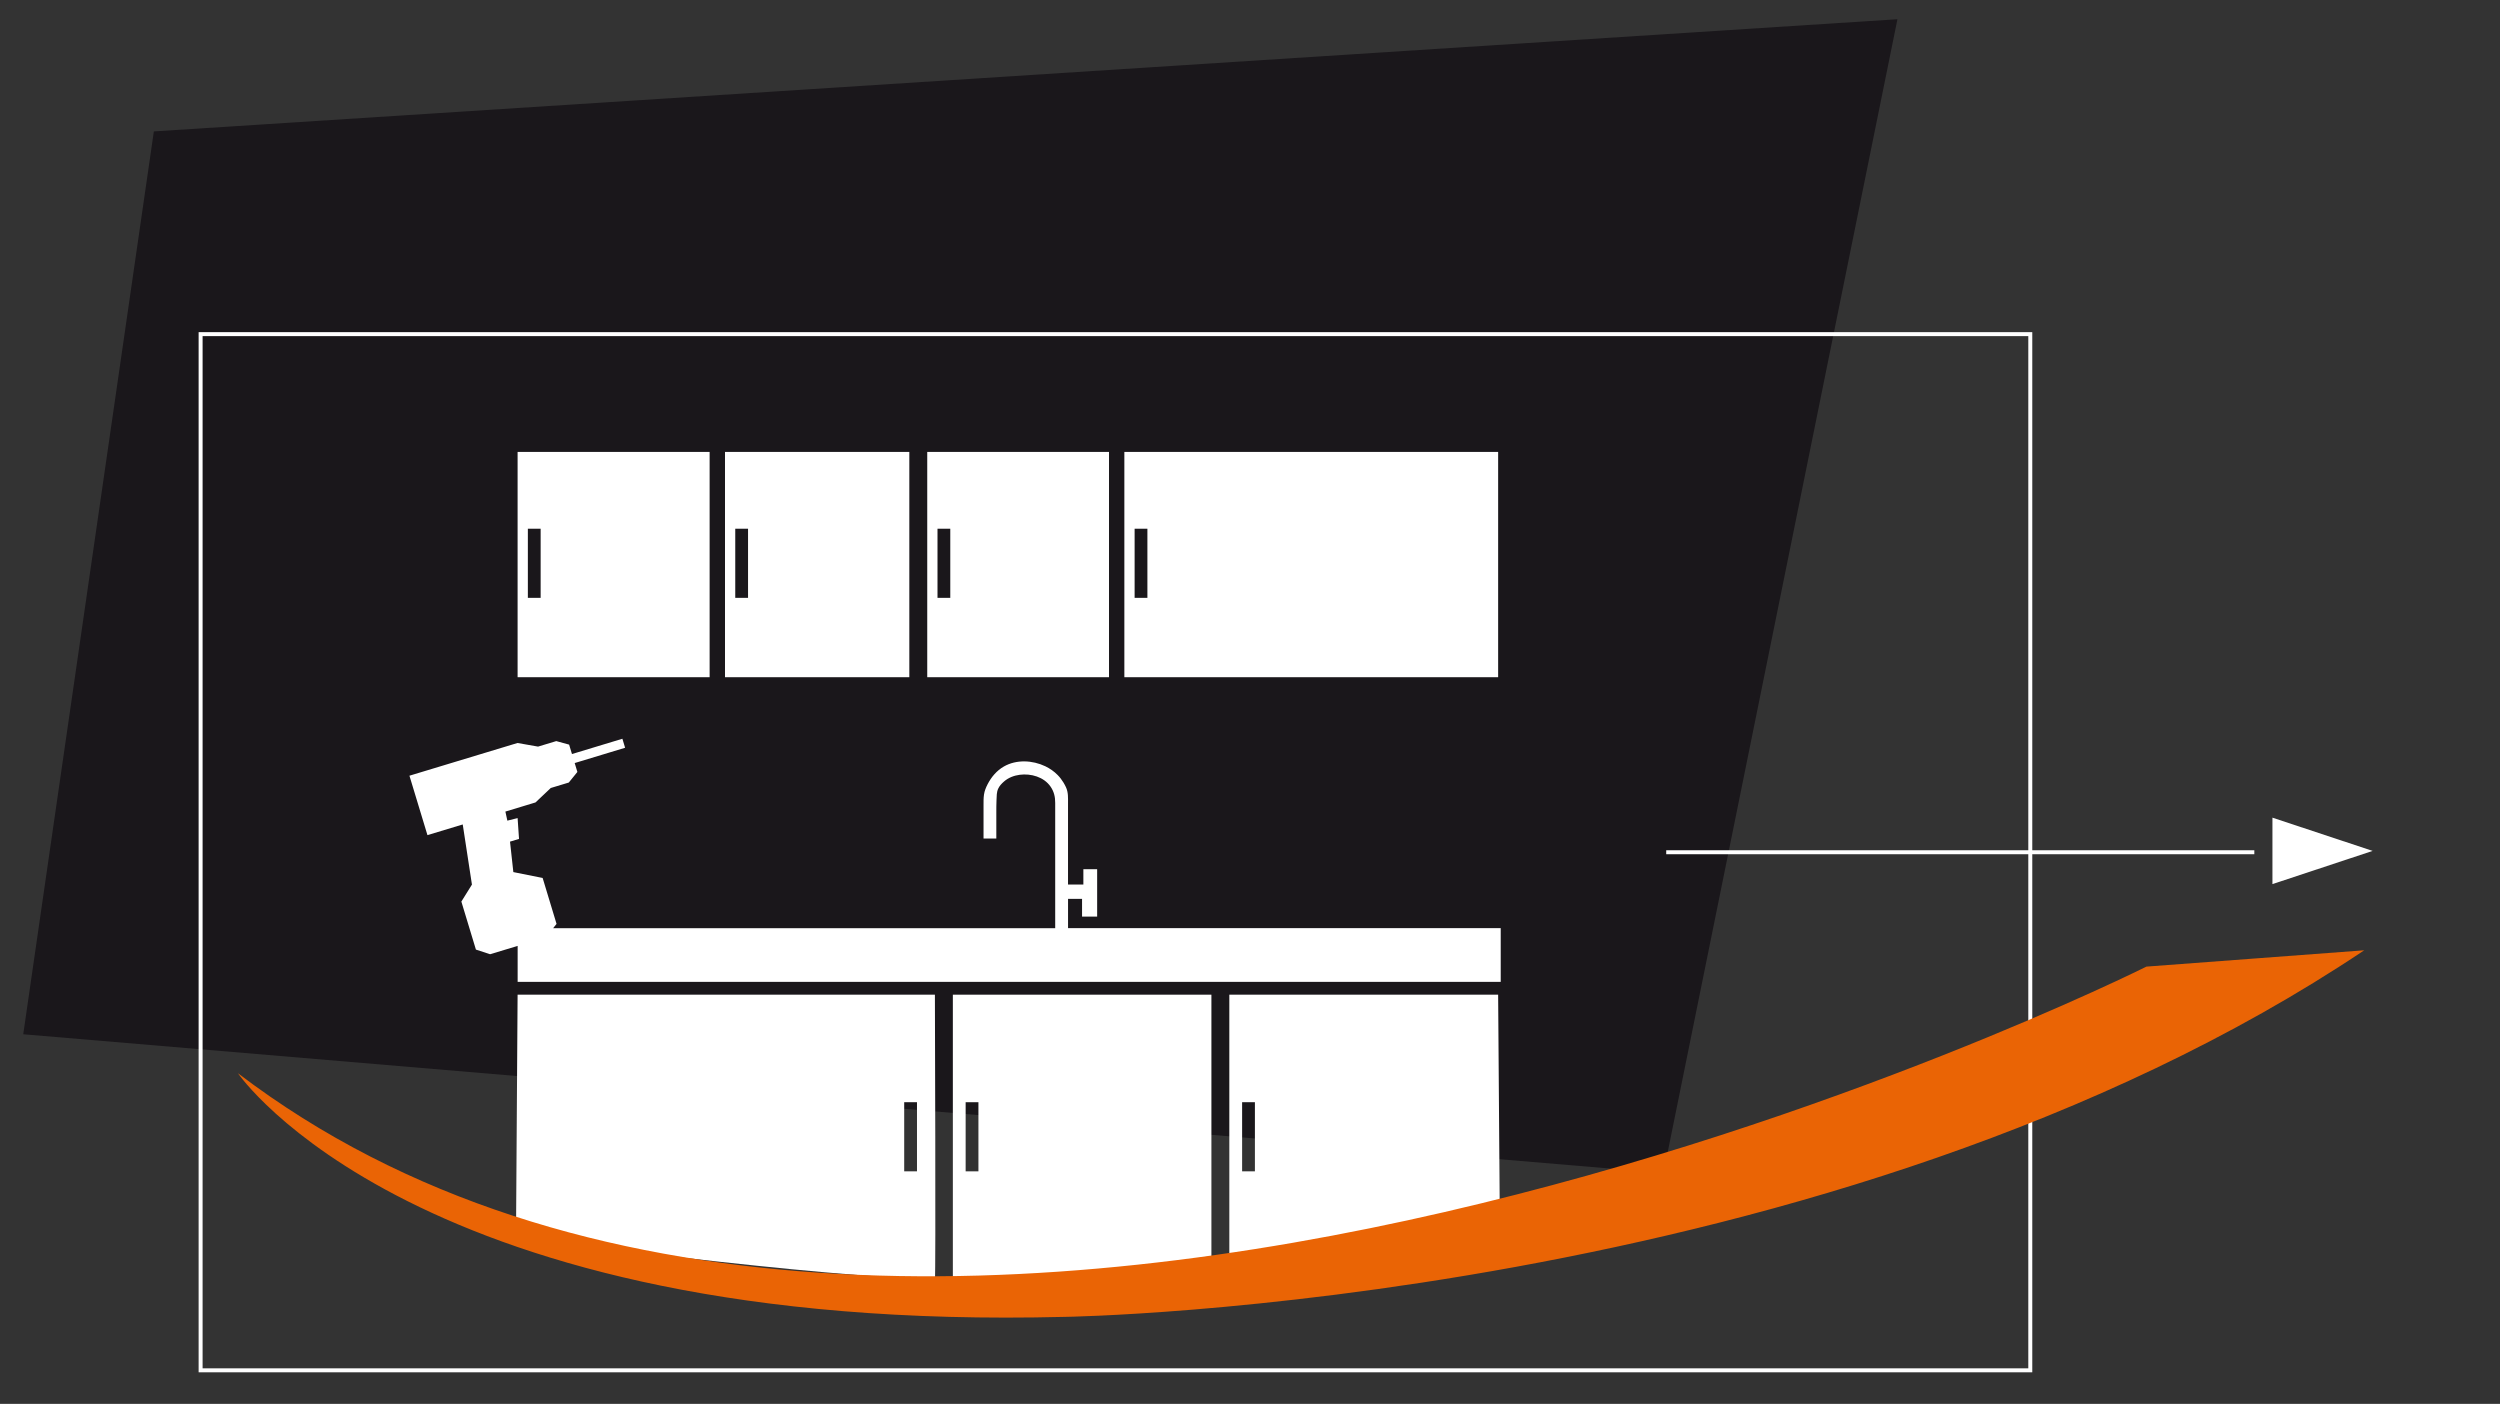 <?xml version="1.0" encoding="UTF-8"?>
<svg xmlns="http://www.w3.org/2000/svg" xmlns:xlink="http://www.w3.org/1999/xlink" id="Ebene_1" data-name="Ebene 1" viewBox="0 0 780 438">
  <rect x="0" y="0" width="780" height="438" fill="#333333" stroke="none"/>
  <defs>
    <style>
      .cls-1 {
        clip-path: url(#clippath);
      }

      .cls-2, .cls-3, .cls-4 {
        fill: none;
      }

      .cls-2, .cls-5, .cls-6, .cls-7 {
        stroke-width: 0px;
      }

      .cls-3 {
        stroke-miterlimit: 10;
      }

      .cls-3, .cls-4 {
        stroke: #fff;
        stroke-width: 1.24px;
      }

      .cls-8 {
        clip-path: url(#clippath-1);
      }

      .cls-5 {
        fill: #1a171b;
      }

      .cls-6 {
        fill: #fff;
      }

      .cls-7 {
        fill: #ea6405;
      }
    </style>
    <clipPath id="clippath">
      <rect class="cls-2" x="7.25" y="46" width="730.39" height="383"></rect>
    </clipPath>
    <clipPath id="clippath-1">
      <rect class="cls-2" x="7.25" y="46" width="730.39" height="383"></rect>
    </clipPath>
  </defs>
  <polygon class="cls-5" points="592 6 48 41 7.25 322.69 519 366 592 6"></polygon>
  <g class="cls-1">
    <rect class="cls-3" x="62.59" y="104.25" width="570.86" height="323.29"></rect>
  </g>
  <line class="cls-4" x1="519.86" y1="265.9" x2="703.35" y2="265.9"></line>
  <g>
    <path class="cls-6" d="m161,386s97.86,13,130.69,13c.31,0,0-88.66,0-88.66h-130.2l-.5,75.66Zm121.11-42.11h3.99v21.57h-3.99v-21.57Z"></path>
    <path class="cls-6" d="m297.29,399h80.67v-88.66h-80.67v88.66Zm3.99-55.11h3.99v21.57h-3.99v-21.57Z"></path>
    <path class="cls-6" d="m383.55,399l84.45-10-.58-78.66h-83.87v88.66Zm3.99-55.11h3.99v21.57h-3.99v-21.57Z"></path>
    <path class="cls-6" d="m346.01,141h-56.71v70.29h56.71v-70.29Zm-49.52,45.53h-3.99v-21.57h3.99v21.57Z"></path>
    <path class="cls-6" d="m283.71,141h-57.51v70.29h57.51v-70.29Zm-50.32,45.53h-3.99v-21.57h3.99v21.57Z"></path>
    <path class="cls-6" d="m221.4,141h-59.91v70.29h59.91v-70.29Zm-52.72,45.53h-3.99v-21.57h3.99v21.57Z"></path>
    <path class="cls-6" d="m467.42,141h-116.62v70.29h116.62v-70.29Zm-109.43,45.53h-3.99v-21.57h3.99v21.57Z"></path>
    <path class="cls-6" d="m333.23,289.57v-9.13h4.37v5.54h4.71v-14.79h-4.3v4.79h-4.79v-25.27c0-1.77.12-3.46-.64-5.1-.23-.49-.48-.97-.76-1.43-.52-.85-1.12-1.65-1.82-2.36-1.11-1.14-2.44-2.06-3.87-2.75-4-1.9-9.01-2.17-12.93.08-2.22,1.27-3.91,3.28-5.07,5.53-.53,1.04-.96,2.07-1.13,3.24-.16,1.11-.14,2.24-.14,3.36v10.34h3.99v-8.07c0-1.32,0-2.64.06-3.96.05-1.17.02-2.43.52-3.52.4-.88,1.09-1.6,1.81-2.23,1.36-1.2,3.12-1.88,4.91-2.11,3.5-.46,7.54.67,9.62,3.69,1.07,1.54,1.47,3.23,1.45,5.09-.02,1.65,0,3.3,0,4.95v34.13h-156.64l1.06-1.34-4.34-14.33-9.14-1.83-1.04-9.5,2.81-.85-.44-6.5-3.2.8-.61-2.83,9.39-2.85,4.77-4.51,5.62-1.7,2.68-3.3-.84-2.78,15.73-4.77-.85-2.81-15.73,4.77-.17-.56-.72-2.38-4.01-1.1-5.68,1.72-6.41-1.13-33.72,10.21,5.62,18.54,11.01-3.33,2.87,18.76-3.3,5.3,4.54,14.98,4.43,1.45,8.59-2.6v11.23h306.72v-16.77h-134.99Z"></path>
  </g>
  <g class="cls-8">
    <path class="cls-7" d="m669.71,301.57s-385.63,193.17-595.47,33.28c0,0,55.26,81.19,258.07,76.01,0,0,239.65-3.43,405.33-114.37l-67.93,5.09Z"></path>
  </g>
  <polygon class="cls-6" points="709 255.11 709 275.84 740.26 265.48 709 255.11"></polygon>
</svg>
